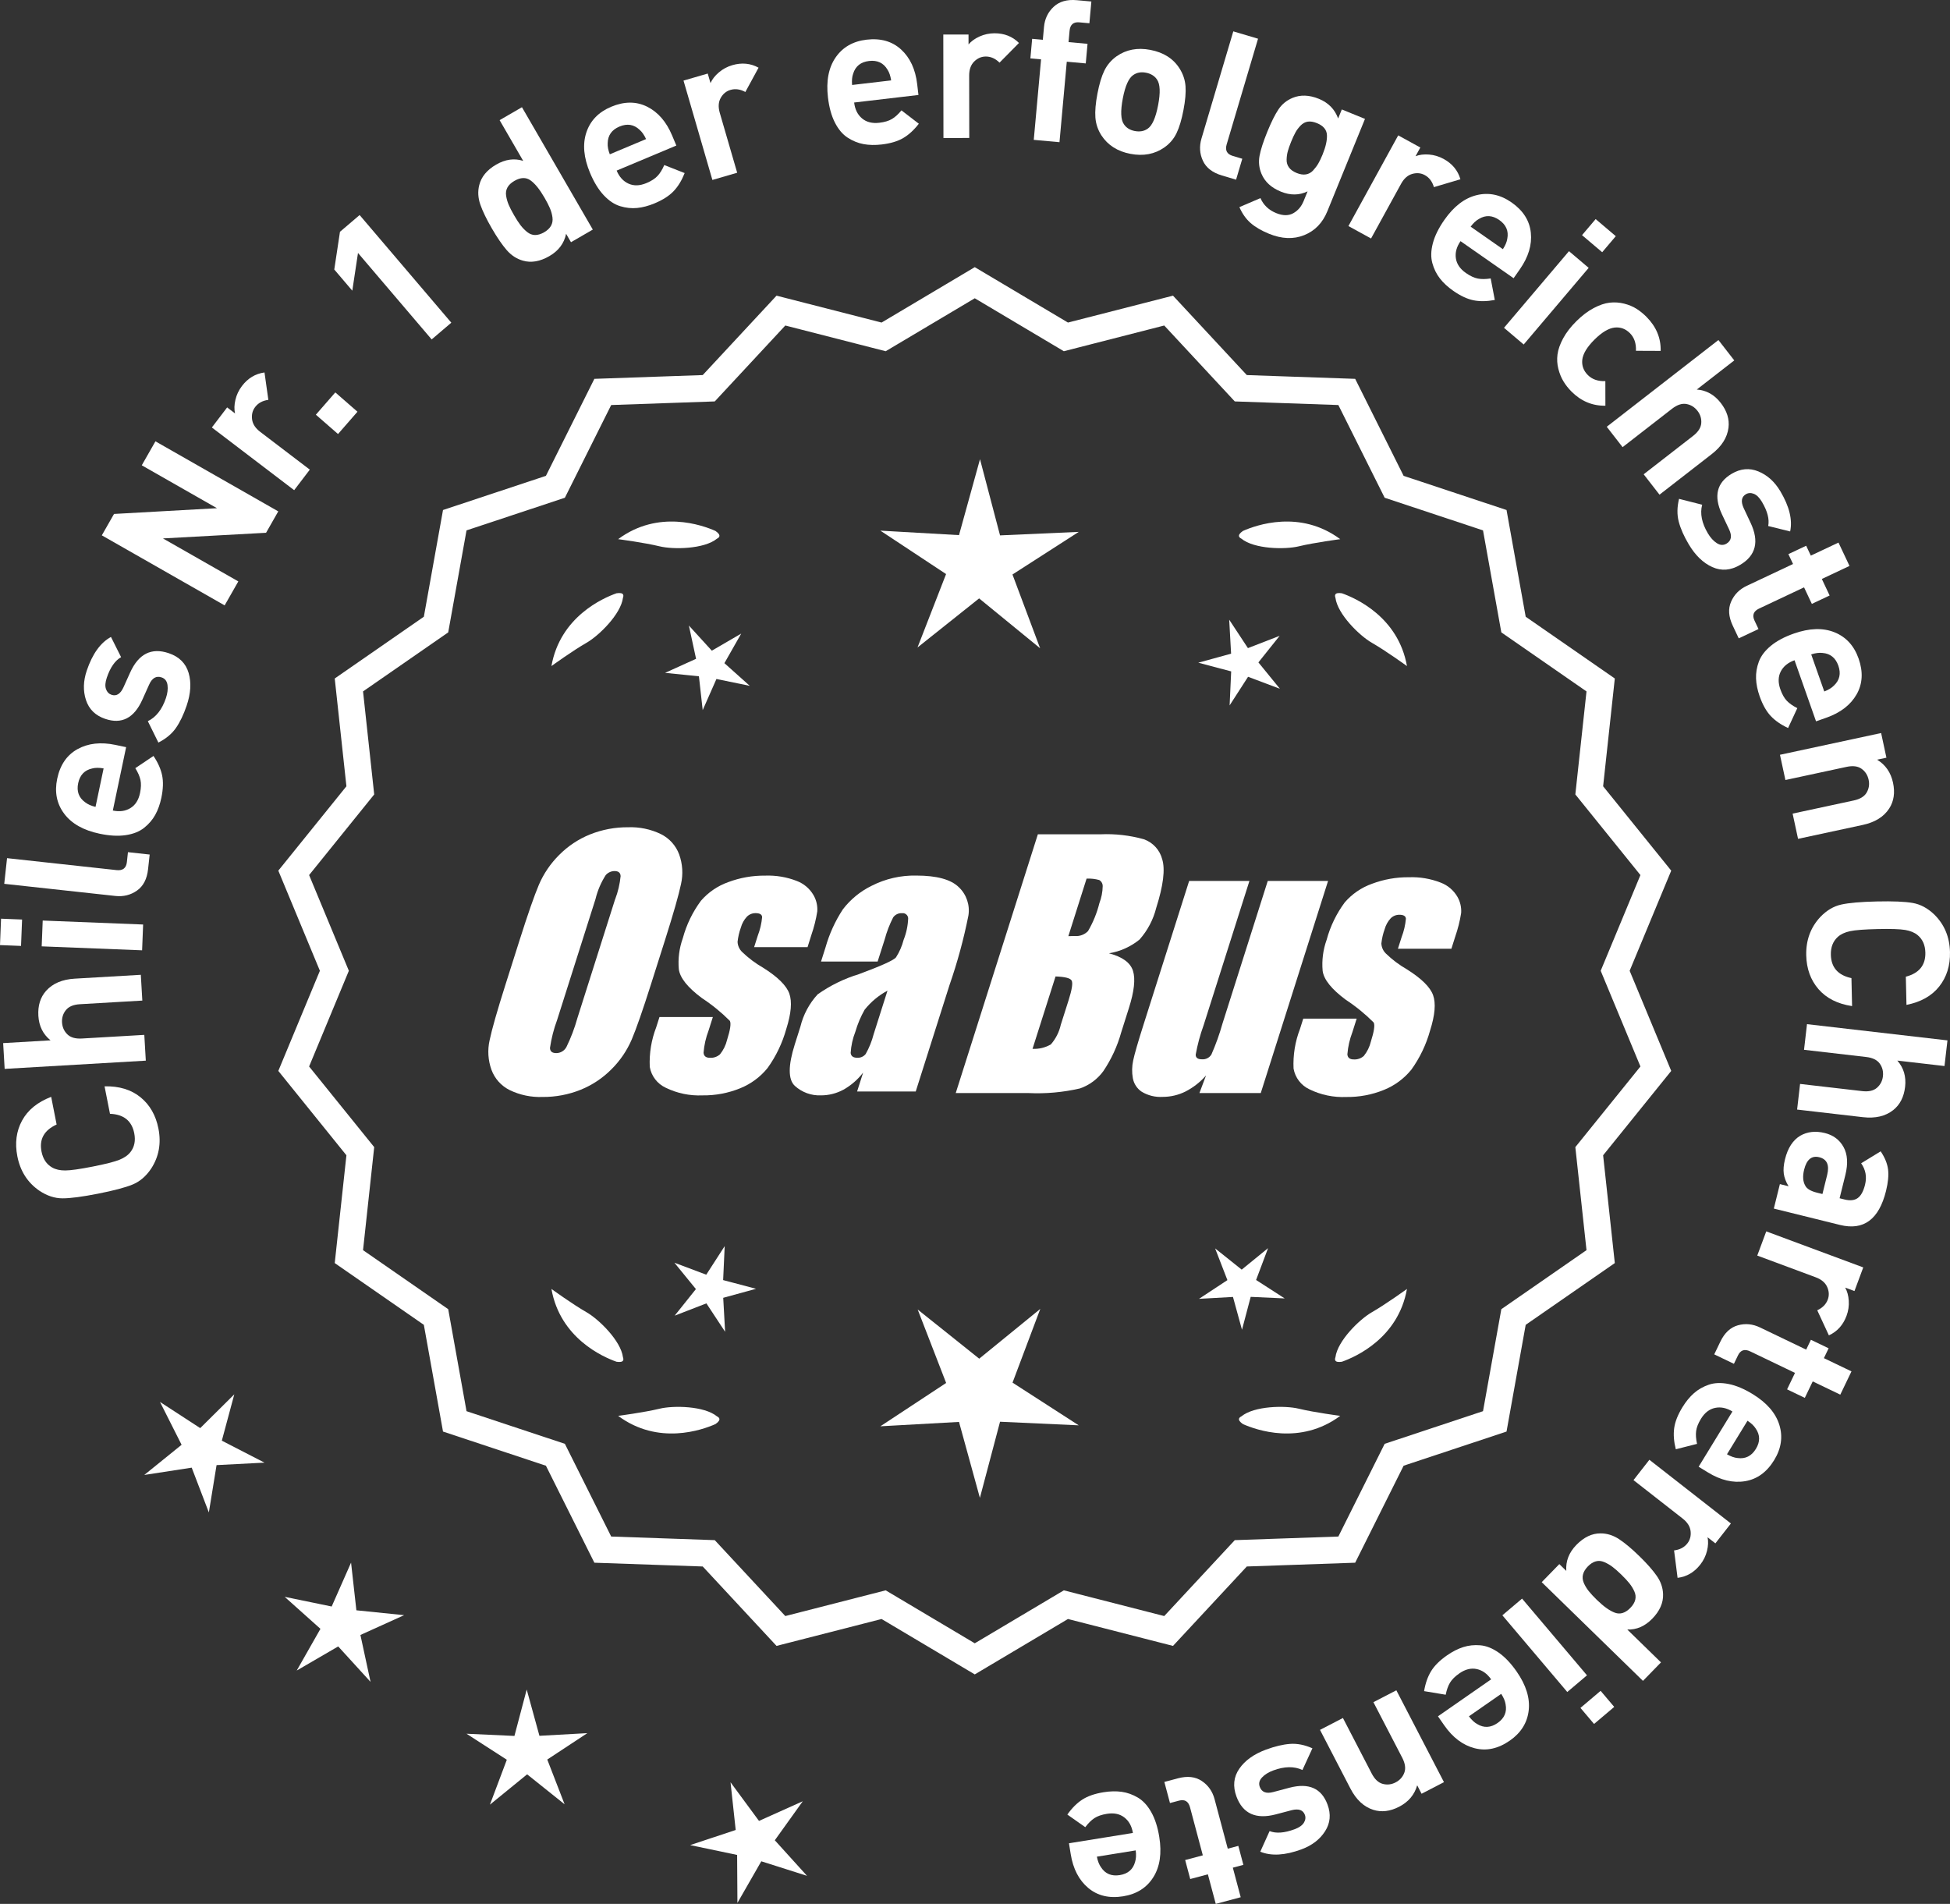 <?xml version="1.0" encoding="UTF-8"?>
<svg xmlns="http://www.w3.org/2000/svg" id="Layer_2" data-name="Layer 2" viewBox="0 0 304.395 297.194">
  <rect x="0" y="0" width="304.395" height="297.194" fill="#333333" stroke="none"/>
  <defs>
    <style>
      .cls-1 {
        stroke: #fff;
        stroke-miterlimit: 10;
        stroke-width: 1.078px;
      }

      .cls-1, .cls-2 {
        fill: #fff;
      }
    </style>
  </defs>
  <g id="Layer_1-2" data-name="Layer 1">
    <g>
      <g>
        <polygon class="cls-2" points="36.573 217.653 31.254 222.926 24.975 218.841 28.347 225.529 22.521 230.238 29.925 229.098 32.602 236.093 33.806 228.701 41.287 228.315 34.628 224.886 36.573 217.653"></polygon>
        <polygon class="cls-2" points="55.632 251.365 54.8 243.922 51.775 250.774 44.439 249.264 50.021 254.259 46.318 260.77 52.793 257.005 57.842 262.539 56.261 255.216 63.084 252.125 55.632 251.365"></polygon>
        <polygon class="cls-2" points="84.205 270.957 82.219 263.734 80.303 270.976 72.821 270.633 79.115 274.693 76.477 281.703 82.283 276.971 88.135 281.647 85.429 274.662 91.684 270.541 84.205 270.957"></polygon>
        <polygon class="cls-2" points="120.948 287.262 125.312 281.174 118.478 284.241 114.036 278.209 114.842 285.657 107.733 288.017 115.064 289.552 115.112 297.043 118.838 290.545 125.976 292.814 120.948 287.262"></polygon>
      </g>
      <path class="cls-1" d="M152.162,260.745l-14.465-8.599-16.302,4.175-11.457-12.326-16.818-.586-7.52-15.055-15.972-5.301-2.974-16.563-13.831-9.586,1.813-16.73-10.57-13.094,6.453-15.542-6.453-15.542,10.57-13.094-1.813-16.73,13.831-9.586,2.974-16.563,15.972-5.301,7.52-15.055,16.818-.586,11.457-12.326,16.302,4.175,14.465-8.599,14.465,8.599,16.302-4.175,11.457,12.326,16.818.586,7.52,15.055,15.972,5.301,2.974,16.563,13.831,9.586-1.813,16.73,10.57,13.094-6.453,15.542,6.453,15.542-10.57,13.094,1.813,16.73-13.831,9.586-2.974,16.563-15.972,5.301-7.52,15.055-16.818.586-11.457,12.326-16.302-4.175-14.465,8.599ZM138.174,248.827l13.988,8.315,13.988-8.315,15.764,4.038,11.079-11.92,16.263-.567,7.272-14.558,15.445-5.126,2.876-16.017,13.375-9.27-1.753-16.179,10.222-12.662-6.24-15.029,6.24-15.029-10.222-12.662,1.753-16.178-13.375-9.27-2.876-16.017-15.445-5.126-7.272-14.558-16.263-.567-11.079-11.92-15.764,4.038-13.988-8.316-13.988,8.316-15.764-4.038-11.079,11.92-16.263.567-7.272,14.558-15.445,5.126-2.876,16.017-13.375,9.27,1.753,16.178-10.222,12.662,6.24,15.029-6.24,15.029,10.222,12.662-1.753,16.179,13.375,9.27,2.876,16.017,15.445,5.126,7.272,14.558,16.263.567,11.079,11.92,15.764-4.038Z"></path>
      <g>
        <polygon class="cls-2" points="112.882 199.82 113.125 194.514 110.246 198.978 105.276 197.107 108.631 201.224 105.316 205.373 110.268 203.454 113.19 207.889 112.895 202.587 118.016 201.178 112.882 199.82"></polygon>
        <polygon class="cls-2" points="162.388 204.319 152.856 212.087 143.25 204.412 147.692 215.878 137.424 222.642 149.701 221.96 152.962 233.816 156.107 221.929 168.39 222.492 158.057 215.827 162.388 204.319"></polygon>
        <polygon class="cls-2" points="196.075 199.802 197.946 194.832 193.829 198.187 189.68 194.872 191.599 199.824 187.164 202.746 192.467 202.451 193.875 207.572 195.233 202.438 200.539 202.681 196.075 199.802"></polygon>
      </g>
      <g>
        <path class="cls-2" d="M193.776,221.096c-.197.099-.32.215-.359.348-.001.002-.003.003-.005.005.001 0.0.002.001.003.001-.063.227.115.505.606.846,2.043.909,8.925,3.375,15.191-1.283,0,0-4.07-.534-6.459-1.115-2.166-.527-6.98-.443-8.977,1.198Z"></path>
        <path class="cls-2" d="M208.44,212.362c0.0.002-0.0.004-0.0.007.001-0.0.002-.001.003-.001.11.208.43.288,1.022.199,2.109-.742,8.805-3.676,10.161-11.365,0,0-3.325,2.407-5.461,3.625-1.936,1.104-5.378,4.471-5.703,7.036-.075.207-.085.376-.022.5Z"></path>
      </g>
      <g>
        <path class="cls-2" d="M111.929,221.096c.197.099.32.215.359.348.001.002.003.003.005.005-.001 0-.002.001-.003.001.063.227-.115.505-.606.846-2.043.909-8.925,3.375-15.191-1.283,0,0,4.07-.534,6.459-1.115,2.166-.527,6.98-.443,8.977,1.198Z"></path>
        <path class="cls-2" d="M97.266,212.362c-0.0.002 0.0.004 0.0.007-.001-0-.002-.001-.003-.001-.11.208-.43.288-1.022.199-2.109-.742-8.805-3.676-10.161-11.365,0,0,3.325,2.407,5.461,3.625,1.936,1.104,5.378,4.471,5.703,7.036.075.207.085.376.022.5Z"></path>
      </g>
      <g>
        <path class="cls-2" d="M111.929,84.08c.197-.099.32-.215.359-.348.001-.002.003-.003.005-.005-.001-0-.002-.001-.003-.001.063-.227-.115-.505-.606-.846-2.043-.909-8.925-3.375-15.191,1.283,0,0,4.07.534,6.459,1.115,2.166.527,6.98.443,8.977-1.198Z"></path>
        <path class="cls-2" d="M97.266,92.813c-0-.002 0-.004 0-.007-.001 0-.002.001-.003.001-.11-.208-.43-.288-1.022-.199-2.109.742-8.805,3.676-10.161,11.365,0,0,3.325-2.407,5.461-3.625,1.936-1.104,5.378-4.471,5.703-7.036.075-.207.085-.376.022-.5Z"></path>
      </g>
      <g>
        <path class="cls-2" d="M193.776,84.08c-.197-.099-.32-.215-.359-.348-.001-.002-.003-.003-.005-.005.001-0.0.002-.001.003-.001-.063-.227.115-.505.606-.846,2.043-.909,8.925-3.375,15.191,1.283,0,0-4.07.534-6.459,1.115-2.166.527-6.98.443-8.977-1.198Z"></path>
        <path class="cls-2" d="M208.44,92.813c0-.002-0-.004-0-.007.001 0.0.002.001.003.001.11-.208.43-.288,1.022-.199,2.109.742,8.805,3.676,10.161,11.365,0,0-3.325-2.407-5.461-3.625-1.936-1.104-5.378-4.471-5.703-7.036-.075-.207-.085-.376-.022-.5Z"></path>
      </g>
      <g id="Group_4" data-name="Group 4">
        <g id="Group_1" data-name="Group 1">
          <path id="Path_1" data-name="Path 1" class="cls-2" d="M101.62,153.639c-1.287,4.058-2.289,6.932-3.006,8.623-.743,1.73-1.811,3.301-3.145,4.628-1.374,1.392-3.018,2.488-4.831,3.221-1.89.759-3.911,1.14-5.947,1.123-1.762.067-3.514-.296-5.104-1.059-1.333-.652-2.362-1.794-2.872-3.188-.534-1.48-.633-3.081-.285-4.615.343-1.661,1.174-4.572,2.493-8.734l2.193-6.911c1.287-4.058,2.289-6.932,3.006-8.623.743-1.73,1.811-3.301,3.145-4.628,1.374-1.392,3.018-2.488,4.831-3.221,1.89-.757,3.911-1.138,5.947-1.12,1.762-.067,3.514.296,5.104,1.059,1.332.654,2.36,1.796,2.872,3.189.534,1.48.633,3.082.285,4.616-.343,1.661-1.173,4.571-2.492,8.731l-2.194,6.909ZM96.029,140.365c.442-1.159.728-2.373.849-3.608-.025-.526-.342-.786-.951-.786-.528.006-1.028.236-1.375.634-.738,1.153-1.278,2.422-1.598,3.754l-5.99,18.863c-.521,1.405-.892,2.861-1.11,4.343,0,.552.337.824.98.824.663-.002,1.272-.367,1.586-.951.708-1.449,1.281-2.96,1.712-4.514l5.891-18.565.005.005Z"></path>
          <path id="Path_2" data-name="Path 2" class="cls-2" d="M126.056,147.847h-8.337l.571-1.795c.36-.932.588-1.91.678-2.904-.032-.406-.374-.609-1.027-.609-.511-.005-1.002.199-1.36.563-.44.48-.76,1.059-.932,1.687-.261.721-.434,1.471-.516,2.234.027.588.273,1.145.692,1.559.987.957,2.09,1.787,3.283,2.47,2.283,1.433,3.65,2.78,4.102,4.039.45,1.262.298,3.1-.469,5.516-.606,2.188-1.593,4.253-2.916,6.099-1.134,1.403-2.607,2.494-4.28,3.17-1.866.76-3.866,1.137-5.881,1.11-1.989.089-3.969-.323-5.758-1.198-1.308-.611-2.234-1.824-2.479-3.246-.096-2.11.247-4.217,1.008-6.188l.507-1.598h8.334l-.665,2.097c-.426,1.113-.691,2.281-.786,3.469.038.533.375.799.995.799.573.035,1.136-.159,1.566-.539.535-.66.914-1.431,1.11-2.258.501-1.579.646-2.568.436-2.968-1.324-1.328-2.782-2.516-4.35-3.545-2.238-1.661-3.445-3.17-3.62-4.527-.144-1.635.068-3.281.622-4.825.569-2.111,1.53-4.096,2.831-5.852,1.142-1.318,2.605-2.319,4.247-2.904,1.841-.694,3.795-1.04,5.763-1.02,1.695-.065,3.385.22,4.965.837,1.093.416,2.01,1.195,2.597,2.206.446.77.652,1.655.589,2.543-.197,1.246-.505,2.473-.919,3.665l-.603,1.927v-.013Z"></path>
          <path id="Path_3" data-name="Path 3" class="cls-2" d="M136.994,150.099h-8.832l.704-2.219c.594-2.102,1.506-4.101,2.703-5.929,1.19-1.558,2.727-2.818,4.489-3.678,2.159-1.102,4.557-1.651,6.981-1.598,3.183,0,5.391.602,6.626,1.807,1.207,1.138,1.77,2.801,1.503,4.439-.732,3.678-1.717,7.301-2.948,10.842l-5.275,16.619h-9.151l.939-2.948c-.833,1.085-1.877,1.991-3.069,2.663-1.084.587-2.299.892-3.532.888-1.495.057-2.952-.476-4.058-1.483-1.059-.989-1.059-3.155,0-6.499l.863-2.723c.457-1.89,1.387-3.633,2.701-5.066,1.961-1.384,4.13-2.445,6.425-3.145,3.5-1.3,5.432-2.171,5.795-2.614.543-.846.947-1.772,1.198-2.745.429-1.076.669-2.218.71-3.376-.029-.466-.43-.82-.895-.792-.018.001-.037.003-.055.005-.549-.041-1.079.21-1.395.66-.559,1.094-1.001,2.244-1.319,3.43l-1.105,3.462ZM138.538,154.638c-1.375.739-2.587,1.749-3.563,2.968-.617,1.087-1.105,2.242-1.452,3.442-.417,1.06-.665,2.179-.735,3.316.057.494.387.748,1.008.748.515.039,1.016-.18,1.337-.584.548-.968.966-2.005,1.243-3.082l2.162-6.809Z"></path>
        </g>
        <g id="Group_3" data-name="Group 3">
          <path id="Path_7" data-name="Path 7" class="cls-2" d="M162.001,130.233h9.778c2.286-.102,4.574.159,6.778.773,1.417.502,2.491,1.676,2.866,3.132.482,1.573.169,4.102-.939,7.589-.458,1.832-1.352,3.527-2.606,4.939-1.376,1.117-3.019,1.855-4.768,2.143,2.092.552,3.341,1.458,3.747,2.732s.191,3.227-.647,5.852l-1.186,3.747c-.599,2.16-1.543,4.209-2.797,6.068-.911,1.247-2.181,2.187-3.64,2.694-2.64.61-5.352.853-8.059.723h-11.338l12.82-40.394h-.012ZM164.772,152.416l-3.594,11.305c1.003.055,2-.187,2.866-.697.763-.878,1.295-1.933,1.548-3.069l1.198-3.766c.552-1.731.712-2.779.481-3.145-.229-.368-1.059-.571-2.505-.622l.005-.007ZM169.616,137.148l-2.847,8.985c.425-.019.755-.025.989-.025.773.074,1.538-.207,2.08-.762.796-1.36,1.394-2.827,1.775-4.356.325-.849.501-1.747.519-2.656.007-.396-.201-.766-.545-.964-.638-.177-1.299-.25-1.96-.218l-.012-.003Z"></path>
          <path id="Path_8" data-name="Path 8" class="cls-2" d="M207.31,137.518l-10.506,33.107h-9.574l1.034-2.752c-.9,1.034-1.989,1.886-3.208,2.511-1.107.552-2.327.839-3.563.837-1.145.071-2.284-.208-3.267-.799-.732-.487-1.233-1.252-1.389-2.118-.163-.914-.146-1.851.051-2.759.197-.957.742-2.86,1.649-5.7l7.089-22.332h9.409l-7.152,22.528c-.542,1.492-.956,3.028-1.236,4.59,0,.481.317.723.97.723.596.053,1.171-.237,1.483-.748.687-1.562,1.264-3.17,1.725-4.812l7.07-22.28h9.409l.005.004Z"></path>
          <path id="Path_9" data-name="Path 9" class="cls-2" d="M226.552,148.1h-8.338l.571-1.795c.36-.932.588-1.91.678-2.904-.032-.406-.374-.609-1.027-.609-.511-.004-1.001.199-1.359.563-.44.48-.76,1.059-.932,1.687-.26.721-.432,1.47-.514,2.231.027.588.273,1.145.692,1.559.986.958,2.089,1.788,3.281,2.472,2.283,1.433,3.65,2.78,4.102,4.039.45,1.262.298,3.1-.469,5.516-.606,2.188-1.593,4.253-2.916,6.099-1.134,1.403-2.607,2.494-4.28,3.17-1.866.76-3.866,1.137-5.881,1.11-1.989.089-3.969-.323-5.758-1.198-1.308-.611-2.234-1.824-2.479-3.246-.096-2.11.247-4.217,1.008-6.188l.507-1.598h8.338l-.665,2.099c-.426,1.113-.691,2.281-.786,3.469.038.533.375.799.995.799.573.035,1.136-.159,1.566-.539.535-.66.914-1.431,1.11-2.258.501-1.579.646-2.568.436-2.968-1.324-1.328-2.782-2.516-4.35-3.545-2.238-1.661-3.445-3.17-3.62-4.527-.144-1.635.068-3.281.622-4.825.569-2.111,1.53-4.096,2.831-5.852,1.142-1.318,2.605-2.319,4.247-2.904,1.841-.694,3.795-1.04,5.763-1.02,1.695-.065,3.385.22,4.965.837,1.096.414,2.016,1.194,2.606,2.206.446.77.652,1.655.589,2.543-.197,1.246-.505,2.473-.919,3.665l-.609,1.921-.007-.009Z"></path>
        </g>
      </g>
      <g>
        <path class="cls-2" d="M16.322,169.574c2.286-.05,4.157.519,5.613,1.706,1.455,1.188,2.387,2.815,2.795,4.884.455,2.312.076,4.397-1.137,6.259-.798,1.189-1.768,2.018-2.907,2.484s-2.937.942-5.391,1.425c-2.453.483-4.296.726-5.528.726-1.232.001-2.442-.398-3.632-1.196-1.829-1.261-2.972-3.048-3.426-5.36-.407-2.068-.163-3.928.732-5.579.897-1.65,2.413-2.887,4.547-3.708l.851,4.319c-1.951.89-2.739,2.299-2.358,4.225.228,1.156.781,1.984,1.658,2.485.546.314,1.235.467,2.065.462.832-.006,2.25-.207,4.257-.602,2.008-.396,3.398-.749,4.168-1.058.772-.31,1.351-.713,1.736-1.211.622-.797.819-1.773.592-2.929-.384-1.947-1.646-2.961-3.79-3.045l-.846-4.288Z"></path>
        <path class="cls-2" d="M21.982,152.166l.235,4.023-9.748.568c-1.011.059-1.738.365-2.184.919-.442.554-.644,1.192-.602,1.914.044.743.317,1.363.823,1.862.505.499,1.263.718,2.273.659l9.748-.568.234,4.023-22.034,1.285-.234-4.023,7.397-.432c-1.173-.946-1.807-2.224-1.901-3.833-.092-1.589.309-2.885,1.202-3.89,1.03-1.157,2.525-1.793,4.484-1.907l10.305-.601Z"></path>
        <path class="cls-2" d="M3.447,143.537l-.163,4.12-3.284-.13.164-4.12,3.283.13ZM22.342,144.315l-.16,4.027-15.674-.619.159-4.027,15.675.619Z"></path>
        <path class="cls-2" d="M23.364,133.393l-.25,2.28c-.167,1.541-.747,2.658-1.737,3.35-.991.692-2.111.97-3.365.834l-17.35-1.894.438-4.006,17.103,1.867c.966.105,1.5-.314,1.604-1.26l.167-1.541,3.392.37Z"></path>
        <path class="cls-2" d="M19.688,116.632l-2.076,9.89c1.052.221,1.965.096,2.739-.375s1.276-1.252,1.506-2.345c.17-.809.193-1.496.068-2.061-.124-.564-.392-1.175-.804-1.831l2.84-1.907c.692,1.032,1.139,2.04,1.345,3.022.206.983.166,2.152-.118,3.507-.213,1.012-.53,1.9-.956,2.666-.424.766-1.005,1.442-1.739,2.026-.736.585-1.691.965-2.869,1.14-1.176.175-2.533.102-4.071-.222-2.528-.53-4.374-1.572-5.536-3.126-1.162-1.553-1.525-3.372-1.088-5.455.454-2.164,1.512-3.705,3.172-4.624,1.661-.918,3.634-1.137,5.92-.658l1.668.351ZM16.173,119.947c-.692-.124-1.283-.121-1.776.008-1.193.256-1.925,1.021-2.192,2.295-.268,1.274.094,2.269,1.084,2.983.398.316.939.557,1.623.721l1.262-6.008Z"></path>
        <path class="cls-2" d="M26.348,101.964c1.625.552,2.655,1.578,3.096,3.08.44,1.502.338,3.203-.307,5.101-.478,1.409-1.036,2.573-1.675,3.491-.639.918-1.552,1.678-2.737,2.279l-1.648-3.342c1.277-.614,2.219-1.812,2.822-3.592.252-.744.336-1.425.251-2.043-.085-.618-.392-1.016-.92-1.196-.841-.285-1.493.094-1.956,1.137l-1.072,2.386c-1.29,2.836-3.215,3.819-5.779,2.95-1.527-.518-2.525-1.496-3-2.933-.472-1.437-.43-2.978.128-4.621.883-2.603,2.141-4.348,3.772-5.235l1.581,3.155c-.943.531-1.688,1.599-2.231,3.204-.246.725-.289,1.315-.128,1.773.161.459.447.757.858.897.764.259,1.383-.121,1.859-1.137l1.05-2.328c1.324-2.934,3.335-3.943,6.036-3.027Z"></path>
        <path class="cls-2" d="M43.437,79.826l-1.903,3.339-16.099.882,11.767,6.711-2.134,3.743-19.173-10.935,1.904-3.339,16.071-.898-11.74-6.696,2.135-3.743,19.172,10.935Z"></path>
        <path class="cls-2" d="M41.289,58.14l.601,4.277c-.897.121-1.586.494-2.061,1.119-.413.542-.574,1.18-.482,1.913s.515,1.387,1.271,1.962l7.743,5.899-2.442,3.206-12.848-9.788,2.386-3.132,1.233.939c-.145-.629-.126-1.336.056-2.12.183-.783.523-1.504,1.024-2.162.927-1.217,2.1-1.92,3.519-2.113Z"></path>
        <path class="cls-2" d="M55.8,64.27l-3.036,3.481-3.458-3.016,3.036-3.481,3.458,3.016Z"></path>
        <path class="cls-2" d="M70.449,50.371l-3.066,2.613-11.5-13.498-.889,5.888-2.814-3.304.89-5.889,3.067-2.613,14.312,16.802Z"></path>
        <path class="cls-2" d="M92.538,35.837l-3.407,1.973-.762-1.314c-.307,1.491-1.176,2.651-2.607,3.479-1.466.85-2.845,1.087-4.137.712-.97-.273-1.814-.824-2.531-1.65-.718-.826-1.495-1.964-2.335-3.413-.828-1.431-1.422-2.663-1.781-3.696-.359-1.033-.417-2.039-.172-3.018.319-1.307,1.202-2.379,2.65-3.218,1.431-.828,2.836-1.021,4.216-.578l-3.682-6.358,3.487-2.02,11.061,19.102ZM84.995,30.854c-.756-1.305-1.487-2.207-2.193-2.706-.706-.498-1.542-.468-2.508.091-.501.29-.861.629-1.077,1.017-.217.389-.288.824-.212,1.305.076.481.209.948.398,1.399.189.452.471.999.844,1.643.373.644.707,1.161,1.004,1.549.298.39.638.741,1.022,1.056.387.314.801.475,1.246.479.444.005.917-.137,1.419-.427.5-.29.858-.628,1.076-1.017.216-.388.292-.826.225-1.312-.065-.487-.2-.965-.4-1.434s-.481-1.017-.844-1.643Z"></path>
        <path class="cls-2" d="M105.576,22.72l-9.318,3.91c.415.991,1.037,1.671,1.864,2.042.828.37,1.756.339,2.785-.093.762-.319,1.34-.691,1.734-1.114.395-.423.744-.99,1.051-1.701l3.183,1.253c-.457,1.155-1.031,2.097-1.724,2.824-.692.728-1.677,1.359-2.953,1.895-.953.4-1.866.642-2.737.728s-1.758-.008-2.656-.281c-.899-.273-1.755-.844-2.566-1.713-.814-.869-1.524-2.027-2.132-3.477-.999-2.382-1.19-4.492-.572-6.332.618-1.839,1.907-3.17,3.872-3.994,2.038-.855,3.907-.86,5.606-.016s3.001,2.344,3.904,4.497l.659,1.572ZM100.851,21.711c-.291-.64-.63-1.125-1.016-1.457-.888-.837-1.935-1.004-3.135-.5-1.2.503-1.813,1.366-1.839,2.587-.033.507.076,1.089.329,1.745l5.66-2.375Z"></path>
        <path class="cls-2" d="M118.411,10.565l-2.061,3.795c-.795-.436-1.568-.545-2.323-.326-.654.19-1.162.607-1.525,1.25-.361.644-.409,1.421-.145,2.334l2.717,9.347-3.87,1.125-4.508-15.509,3.781-1.099.433,1.488c.259-.591.694-1.148,1.307-1.67.612-.522,1.314-.899,2.108-1.13,1.47-.427,2.83-.295,4.086.395Z"></path>
        <path class="cls-2" d="M143.37,14.825l-10.038,1.178c.126,1.068.534,1.894,1.228,2.478.692.585,1.594.812,2.702.682.82-.096,1.479-.293,1.976-.591.496-.297.988-.745,1.48-1.344l2.711,2.085c-.759.984-1.572,1.729-2.438,2.237-.866.507-1.988.842-3.363,1.003-1.026.12-1.97.101-2.83-.058-.862-.159-1.688-.494-2.476-1.005-.789-.511-1.453-1.296-1.993-2.357-.541-1.06-.903-2.37-1.086-3.93-.301-2.565.1-4.646,1.202-6.243,1.104-1.596,2.712-2.519,4.825-2.767,2.196-.258,3.994.254,5.394,1.536,1.398,1.283,2.234,3.083,2.507,5.402l.199,1.693ZM139.107,12.548c-.103-.695-.293-1.256-.572-1.681-.622-1.05-1.58-1.5-2.873-1.348-1.294.151-2.12.811-2.483,1.977-.173.479-.229,1.068-.167,1.768l6.096-.715Z"></path>
        <path class="cls-2" d="M159.06,6.707l-3.033,3.074c-.643-.639-1.355-.959-2.141-.958-.683.001-1.285.26-1.812.777-.526.518-.788,1.252-.786,2.203l.015,9.734-4.03.006-.024-16.15,3.937-.006.002,1.55c.412-.497.985-.911,1.719-1.243.733-.331,1.514-.498,2.34-.5,1.529-.002,2.802.502,3.815,1.513Z"></path>
        <path class="cls-2" d="M169.488,9.9l-2.964-.269-1.139,12.565-4.014-.364,1.14-12.565-1.667-.151.276-3.057,1.667.151.182-2.007c.114-1.255.613-2.3,1.498-3.133s2.088-1.18,3.611-1.042l2.285.207-.308,3.396-1.575-.143c-.926-.084-1.433.358-1.52,1.325l-.16,1.76,2.964.269-.277,3.057Z"></path>
        <path class="cls-2" d="M184.74,17.172c-.291,1.522-.653,2.731-1.088,3.627-.435.895-1.065,1.632-1.891,2.21-1.506,1.058-3.275,1.393-5.305,1.005-2.01-.384-3.52-1.346-4.529-2.886-.551-.863-.862-1.791-.936-2.783-.073-.993.033-2.239.321-3.742.288-1.502.646-2.696,1.079-3.581.432-.885,1.063-1.627,1.894-2.226,1.508-1.059,3.265-1.396,5.275-1.011,2.07.396,3.59,1.361,4.56,2.892.551.863.862,1.786.938,2.768.075.982-.029,2.225-.318,3.727ZM180.782,16.415c.377-1.969.317-3.306-.18-4.012-.378-.556-.952-.908-1.723-1.056-.752-.144-1.405-.026-1.961.352-.721.472-1.271,1.692-1.647,3.661-.381,1.99-.322,3.337.174,4.042.377.556.942.906,1.693,1.05.771.147,1.435.033,1.99-.345.722-.472,1.273-1.703,1.653-3.692Z"></path>
        <path class="cls-2" d="M192.951,28.048l-2.199-.653c-1.486-.441-2.48-1.211-2.984-2.309-.505-1.098-.576-2.251-.218-3.46l4.967-16.73,3.863,1.146-4.896,16.494c-.276.931.041,1.532.952,1.803l1.486.441-.971,3.269Z"></path>
        <path class="cls-2" d="M207.202,32.972c-.741,1.818-1.946,3.062-3.614,3.733-1.667.67-3.497.6-5.486-.211-1.187-.483-2.143-1.041-2.868-1.67-.726-.63-1.313-1.461-1.764-2.492l3.285-1.407c.473,1.085,1.292,1.865,2.461,2.341,1.033.421,1.917.429,2.65.025.734-.404,1.275-1.037,1.627-1.898l.619-1.521c-1.306.629-2.693.643-4.167.042-1.493-.608-2.501-1.532-3.022-2.771-.386-.916-.488-1.856-.307-2.82.18-.964.582-2.211,1.206-3.743.625-1.531,1.206-2.7,1.747-3.506.54-.807,1.269-1.402,2.185-1.788,1.238-.521,2.615-.475,4.126.142,1.474.6,2.476,1.622,3.003,3.064l.573-1.407,3.618,1.474-5.872,14.412ZM206.464,24.102c.491-1.206.714-2.219.67-3.041-.045-.821-.565-1.435-1.56-1.84-.536-.218-1.012-.295-1.43-.231-.417.064-.788.265-1.114.601-.326.335-.597.694-.807,1.077-.212.382-.435.861-.668,1.435-.234.574-.41,1.072-.525,1.493-.117.422-.18.864-.189,1.329-.012.464.113.872.372,1.223.258.351.655.635,1.19.854.536.218,1.021.293,1.45.223.431-.07.803-.275,1.12-.615.317-.34.587-.699.809-1.077.221-.378.447-.855.682-1.429Z"></path>
        <path class="cls-2" d="M227.973,27.983l-4.14,1.228c-.254-.87-.725-1.494-1.412-1.872-.599-.328-1.253-.392-1.963-.193-.71.2-1.295.716-1.752,1.549l-4.685,8.533-3.533-1.939,7.773-14.158,3.452,1.895-.746,1.358c.601-.236,1.302-.322,2.105-.259.8.063,1.564.293,2.289.691,1.341.736,2.21,1.792,2.611,3.167Z"></path>
        <path class="cls-2" d="M236.276,43.429l-8.287-5.785c-.614.881-.857,1.771-.729,2.667.13.897.653,1.665,1.567,2.304.679.473,1.302.763,1.87.87.568.107,1.234.1,1.999-.021l.642,3.359c-1.22.231-2.322.249-3.307.054-.985-.196-2.045-.69-3.18-1.483-.85-.591-1.54-1.232-2.079-1.923-.54-.691-.933-1.489-1.183-2.395-.251-.906-.227-1.934.074-3.085.299-1.152.899-2.372,1.798-3.659,1.479-2.119,3.16-3.409,5.045-3.87,1.885-.461,3.699-.083,5.445,1.136,1.813,1.266,2.816,2.842,3.012,4.73s-.376,3.789-1.713,5.704l-.976,1.398ZM234.601,38.896c.385-.588.614-1.134.689-1.637.231-1.199-.186-2.171-1.255-2.916-1.066-.746-2.124-.803-3.168-.171-.447.243-.881.646-1.299,1.21l5.032,3.514Z"></path>
        <path class="cls-2" d="M237.848,53.776l-3.074-2.606,10.145-11.964,3.073,2.606-10.144,11.965ZM250.101,39.372l-3.146-2.666,2.126-2.507,3.145,2.667-2.125,2.506Z"></path>
        <path class="cls-2" d="M250.6,63.33c-2.032.036-3.805-.709-5.318-2.236-.479-.484-.891-1.008-1.231-1.572s-.606-1.211-.792-1.943c-.188-.731-.231-1.48-.134-2.247.099-.767.391-1.603.876-2.506.486-.904,1.177-1.8,2.071-2.688.896-.887,1.797-1.571,2.706-2.049.906-.479,1.74-.76,2.502-.845.76-.084,1.508-.034,2.246.152.736.186,1.382.455,1.937.808.553.354,1.07.772,1.551,1.256,1.528,1.541,2.266,3.312,2.214,5.314l-3.857-.016c.049-1.154-.262-2.069-.932-2.744-.669-.675-1.458-.971-2.363-.887-.95.098-2.006.723-3.164,1.872-1.175,1.165-1.814,2.221-1.92,3.171-.092.905.196,1.696.866,2.371.67.674,1.581.993,2.737.954l.006,3.836Z"></path>
        <path class="cls-2" d="M259.048,77.218l-2.472-3.183,7.713-5.99c.799-.621,1.225-1.286,1.277-1.994.052-.708-.145-1.347-.588-1.918-.456-.587-1.034-.943-1.733-1.068-.697-.124-1.447.124-2.246.745l-7.712,5.99-2.473-3.182,17.431-13.54,2.474,3.182-5.852,4.545c1.502.115,2.748.81,3.736,2.083.977,1.256,1.381,2.552,1.213,3.886-.193,1.537-1.065,2.907-2.615,4.112l-8.153,6.333Z"></path>
        <path class="cls-2" d="M271.648,88.168c-1.475.877-2.925.994-4.353.352-1.428-.642-2.653-1.825-3.679-3.547-.761-1.279-1.281-2.459-1.564-3.542-.283-1.083-.268-2.27.046-3.562l3.611.918c-.364,1.37-.064,2.863.896,4.479.402.675.865,1.182,1.39,1.519.526.337,1.028.363,1.507.078.764-.454.899-1.196.409-2.226l-1.119-2.365c-1.317-2.823-.813-4.926,1.514-6.31,1.386-.824,2.778-.949,4.178-.374,1.399.574,2.542,1.607,3.43,3.1,1.405,2.362,1.914,4.452,1.528,6.269l-3.426-.848c.21-1.062-.119-2.322-.984-3.779-.391-.657-.813-1.073-1.266-1.249-.453-.176-.866-.152-1.24.07-.692.412-.807,1.129-.343,2.152l1.086,2.312c1.371,2.912.83,5.097-1.621,6.554Z"></path>
        <path class="cls-2" d="M271.416,99.646l-.938-1.991c-.652-1.384-.737-2.629-.254-3.736s1.295-1.93,2.437-2.468l7.233-3.411-.728-1.542,2.776-1.309.727,1.542,4.318-2.036,1.719,3.645-4.318,2.036,1.216,2.58-2.775,1.309-1.216-2.58-7.01,3.305c-.879.414-1.119,1.042-.724,1.883l.622,1.318-3.085,1.455Z"></path>
        <path class="cls-2" d="M283.483,112.597l-3.355-9.532c-1.014.357-1.729.938-2.148,1.742-.416.804-.439,1.733-.069,2.786.273.779.611,1.378,1.01,1.797.4.418.945.801,1.638,1.149l-1.438,3.103c-1.127-.523-2.033-1.152-2.719-1.886-.686-.734-1.258-1.754-1.719-3.06-.343-.975-.531-1.9-.565-2.775s.11-1.754.437-2.635c.325-.882.944-1.703,1.86-2.463.915-.761,2.112-1.401,3.596-1.923,2.437-.858,4.555-.925,6.354-.2,1.799.725,3.053,2.091,3.761,4.099.733,2.086.629,3.952-.313,5.599-.943,1.647-2.517,2.858-4.719,3.634l-1.609.566ZM284.769,107.939c.655-.253,1.16-.562,1.514-.928.888-.838,1.116-1.872.683-3.1-.432-1.228-1.257-1.891-2.475-1.988-.504-.063-1.092.012-1.762.226l2.04,5.79Z"></path>
        <path class="cls-2" d="M280.676,130.943l-.848-3.94,9.546-2.053c.991-.213,1.663-.627,2.017-1.242.354-.615.455-1.276.303-1.983-.156-.728-.522-1.299-1.097-1.714-.577-.415-1.359-.517-2.35-.304l-9.546,2.052-.848-3.939,15.79-3.395.828,3.849-1.456.312c1.313.796,2.141,1.992,2.484,3.588.334,1.555.136,2.898-.592,4.027-.842,1.301-2.221,2.158-4.141,2.571l-10.092,2.17Z"></path>
        <path class="cls-2" d="M289.108,157.05c-2.261-.342-4.007-1.223-5.237-2.642-1.231-1.419-1.87-3.183-1.918-5.29-.052-2.355.679-4.346,2.191-5.972.989-1.035,2.087-1.686,3.29-1.95,1.204-.265,3.055-.425,5.556-.481,2.499-.056,4.356.021,5.57.232,1.215.21,2.339.81,3.374,1.8,1.585,1.556,2.404,3.512,2.458,5.867.047,2.107-.513,3.897-1.679,5.371-1.166,1.473-2.871,2.431-5.113,2.874l-.1-4.4c2.075-.543,3.092-1.796,3.048-3.758-.027-1.178-.429-2.089-1.208-2.733-.485-.402-1.137-.672-1.957-.809s-2.252-.182-4.298-.136c-2.046.046-3.474.156-4.286.329-.813.173-1.453.472-1.919.896-.749.678-1.111,1.606-1.084,2.784.044,1.983,1.115,3.2,3.214,3.649l.098,4.37Z"></path>
        <path class="cls-2" d="M280.529,173.203l.463-4.003,9.701,1.121c1.005.116,1.774-.06,2.308-.529.532-.469.84-1.062.923-1.781.086-.739-.077-1.397-.489-1.976-.411-.578-1.12-.925-2.127-1.041l-9.699-1.122.462-4.003,21.927,2.534-.463,4.003-7.359-.851c.991,1.134,1.396,2.502,1.21,4.103-.183,1.581-.801,2.789-1.854,3.624-1.214.962-2.796,1.331-4.746,1.105l-10.255-1.186Z"></path>
        <path class="cls-2" d="M276.894,188.659l.946-3.822,1.354.335c-.407-.676-.657-1.328-.745-1.957-.089-.629-.025-1.385.193-2.267.432-1.746,1.223-2.966,2.374-3.66,1.116-.64,2.396-.781,3.841-.424,1.324.328,2.299,1.058,2.924,2.192.623,1.133.718,2.583.281,4.349l-.901,3.641.782.194c.863.213,1.547.137,2.052-.228.506-.365.885-1.059,1.138-2.082.304-1.224.101-2.338-.609-3.344l3.048-1.865c.655.97,1.038,1.912,1.154,2.824.114.912.008,2.03-.318,3.354-1.102,4.454-3.499,6.224-7.189,5.311l-10.323-2.553ZM283.639,186.176l.844.208.737-2.979c.381-1.545-.028-2.466-1.234-2.763-1.183-.293-1.97.353-2.362,1.938-.253,1.023-.193,1.857.179,2.503.242.485.854.85,1.837,1.093Z"></path>
        <path class="cls-2" d="M285.489,208.449l-1.818-3.917c.823-.378,1.372-.935,1.646-1.67.237-.639.205-1.296-.096-1.97-.3-.674-.896-1.177-1.786-1.508l-9.126-3.391,1.403-3.777,15.141,5.625-1.371,3.69-1.453-.54c.321.561.509,1.242.563,2.045.054.803-.062,1.592-.351,2.367-.533,1.434-1.45,2.448-2.752,3.045Z"></path>
        <path class="cls-2" d="M267.592,211.415l.952-1.984c.662-1.379,1.576-2.229,2.739-2.553,1.164-.324,2.314-.212,3.451.334l7.209,3.463.739-1.537,2.766,1.329-.738,1.537,4.304,2.067-1.745,3.632-4.303-2.067-1.235,2.57-2.767-1.329,1.235-2.57-6.987-3.356c-.875-.421-1.514-.212-1.916.626l-.632,1.313-3.072-1.477Z"></path>
        <path class="cls-2" d="M265.157,228.955l5.275-8.62c-.916-.562-1.818-.75-2.706-.566s-1.623.751-2.205,1.703c-.433.705-.685,1.344-.756,1.918-.073.573-.026,1.238.142,1.995l-3.314.843c-.305-1.205-.39-2.304-.253-3.299.136-.995.566-2.083,1.288-3.264.54-.882,1.139-1.611,1.796-2.19s1.431-1.021,2.319-1.325c.889-.304,1.917-.341,3.084-.111,1.169.229,2.422.755,3.761,1.575,2.203,1.349,3.593,2.949,4.166,4.803.574,1.854.306,3.688-.806,5.504-1.154,1.886-2.668,2.982-4.54,3.291-1.873.308-3.805-.148-5.797-1.367l-1.454-.89ZM269.581,227.01c.61.349,1.169.545,1.676.589,1.21.16,2.155-.316,2.835-1.426.681-1.11.674-2.168-.02-3.174-.269-.432-.698-.84-1.287-1.224l-3.204,5.235Z"></path>
        <path class="cls-2" d="M261.871,246.301l-.548-4.284c.898-.111,1.591-.475,2.074-1.094.42-.538.589-1.173.506-1.906-.083-.734-.498-1.394-1.247-1.979l-7.669-5.994,2.481-3.175,12.726,9.945-2.424,3.102-1.223-.954c.137.631.109,1.337-.082,2.119-.19.781-.541,1.498-1.05,2.149-.941,1.205-2.123,1.895-3.545,2.069Z"></path>
        <path class="cls-2" d="M240.662,246.973l2.749-2.819,1.087,1.06c-.107-1.519.417-2.87,1.571-4.053,1.183-1.214,2.446-1.814,3.791-1.802,1.009.001,1.97.303,2.884.906.913.602,1.97,1.487,3.168,2.656,1.185,1.154,2.089,2.18,2.715,3.079.624.898.951,1.851.979,2.859.046,1.344-.516,2.615-1.684,3.814-1.154,1.184-2.455,1.748-3.903,1.694l5.261,5.128-2.812,2.886-15.805-15.408ZM249.268,249.736c1.081,1.053,2.028,1.724,2.843,2.014.814.289,1.611.034,2.39-.765.405-.415.659-.838.763-1.27.104-.433.055-.871-.148-1.313-.202-.444-.456-.857-.76-1.24-.306-.384-.724-.835-1.256-1.354-.533-.52-.995-.927-1.386-1.221-.392-.295-.814-.541-1.271-.74-.455-.199-.897-.241-1.328-.126-.43.115-.847.38-1.25.794-.403.415-.658.838-.762,1.271-.104.433-.06.874.136,1.325.196.451.454.875.774,1.272.317.398.736.849,1.255,1.354Z"></path>
        <path class="cls-2" d="M234.519,252.145l3.075-2.604,10.134,11.973-3.076,2.604-10.133-11.973ZM246.71,266.6l3.147-2.664,2.123,2.509-3.147,2.663-2.123-2.508Z"></path>
        <path class="cls-2" d="M224.468,267.913l8.297-5.769c-.613-.882-1.363-1.418-2.251-1.607-.886-.189-1.787.035-2.703.672-.679.472-1.167.956-1.464,1.452-.298.496-.521,1.124-.673,1.884l-3.373-.562c.206-1.225.57-2.266,1.096-3.122.525-.856,1.355-1.679,2.493-2.469.849-.59,1.69-1.018,2.524-1.283.834-.266,1.72-.359,2.655-.28.937.079,1.893.459,2.87,1.14.976.68,1.912,1.665,2.809,2.955,1.475,2.121,2.102,4.145,1.882,6.073-.221,1.928-1.205,3.499-2.953,4.714-1.815,1.262-3.643,1.657-5.48,1.186-1.837-.472-3.424-1.667-4.757-3.583l-.972-1.4ZM229.3,267.913c.418.564.85.969,1.296,1.213,1.044.633,2.102.578,3.17-.165,1.07-.743,1.488-1.715,1.259-2.914-.072-.503-.301-1.049-.686-1.638l-5.039,3.504Z"></path>
        <path class="cls-2" d="M206.053,270.031l3.578-1.855,4.493,8.669c.467.898,1.043,1.438,1.73,1.618.687.179,1.351.103,1.993-.23.661-.343,1.116-.846,1.364-1.51.25-.665.142-1.447-.324-2.346l-4.497-8.669,3.579-1.855,7.435,14.338-3.495,1.812-.686-1.321c-.422,1.476-1.357,2.589-2.808,3.341-1.412.732-2.759.895-4.041.489-1.477-.469-2.667-1.574-3.571-3.317l-4.751-9.164Z"></path>
        <path class="cls-2" d="M193.014,280.441c-.597-1.609-.45-3.057.438-4.345.891-1.288,2.274-2.28,4.153-2.977,1.396-.517,2.651-.817,3.767-.9s2.281.146,3.496.688l-1.557,3.387c-1.281-.605-2.805-.581-4.567.073-.736.273-1.318.637-1.745,1.093-.426.456-.542.945-.348,1.468.309.833,1.015,1.101,2.115.803l2.528-.673c3.015-.786,4.992.089,5.932,2.628.562,1.511.433,2.903-.385,4.176-.817,1.272-2.041,2.211-3.668,2.814-2.577.955-4.726,1.078-6.442.37l1.453-3.216c1.007.398,2.306.303,3.895-.286.718-.266,1.203-.606,1.457-1.02.254-.414.306-.824.155-1.231-.28-.756-.965-.998-2.054-.727l-2.471.651c-3.11.822-5.162-.104-6.153-2.778Z"></path>
        <path class="cls-2" d="M181.754,278.158l2.128-.567c1.478-.394,2.718-.254,3.721.42,1.003.673,1.666,1.619,1.992,2.837l2.059,7.728,1.648-.439.79,2.965-1.647.439,1.229,4.613-3.894,1.038-1.23-4.613-2.755.734-.791-2.965,2.756-.734-1.996-7.489c-.25-.939-.824-1.288-1.723-1.048l-1.408.375-.879-3.295Z"></path>
        <path class="cls-2" d="M166.866,287.732l9.978-1.61c-.171-1.062-.616-1.869-1.334-2.423-.717-.555-1.626-.742-2.729-.564-.815.132-1.465.356-1.947.676-.482.318-.957.787-1.422,1.407l-2.798-1.966c.715-1.016,1.494-1.796,2.339-2.34.844-.544,1.949-.927,3.315-1.147,1.021-.165,1.965-.186,2.831-.064.868.121,1.707.42,2.517.897.81.476,1.507,1.233,2.093,2.269s1.003,2.329,1.254,3.88c.412,2.55.102,4.646-.932,6.289s-2.601,2.633-4.702,2.973c-2.183.352-4-.083-5.453-1.302-1.454-1.221-2.367-2.983-2.738-5.289l-.271-1.683ZM171.223,289.823c.133.69.348,1.242.645,1.655.667,1.023,1.644,1.43,2.929,1.223,1.286-.208,2.085-.902,2.396-2.083.151-.485.183-1.077.09-1.773l-6.06.978Z"></path>
      </g>
      <g>
        <polygon class="cls-2" points="196.438 103.4 199.753 99.251 194.801 101.169 191.879 96.734 192.174 102.037 187.053 103.446 192.187 104.804 191.944 110.11 194.823 105.646 199.794 107.517 196.438 103.4"></polygon>
        <polygon class="cls-2" points="115.706 98.901 111.115 101.571 107.535 97.647 108.656 102.839 103.818 105.031 109.102 105.569 109.691 110.848 111.836 105.989 117.039 107.059 113.08 103.518 115.706 98.901"></polygon>
        <polygon class="cls-2" points="156.106 83.572 152.978 71.68 149.701 83.532 137.424 82.832 147.683 89.611 143.223 101.07 152.841 93.409 162.361 101.192 158.047 89.677 168.39 83.028 156.106 83.572"></polygon>
      </g>
    </g>
  </g>
</svg>

